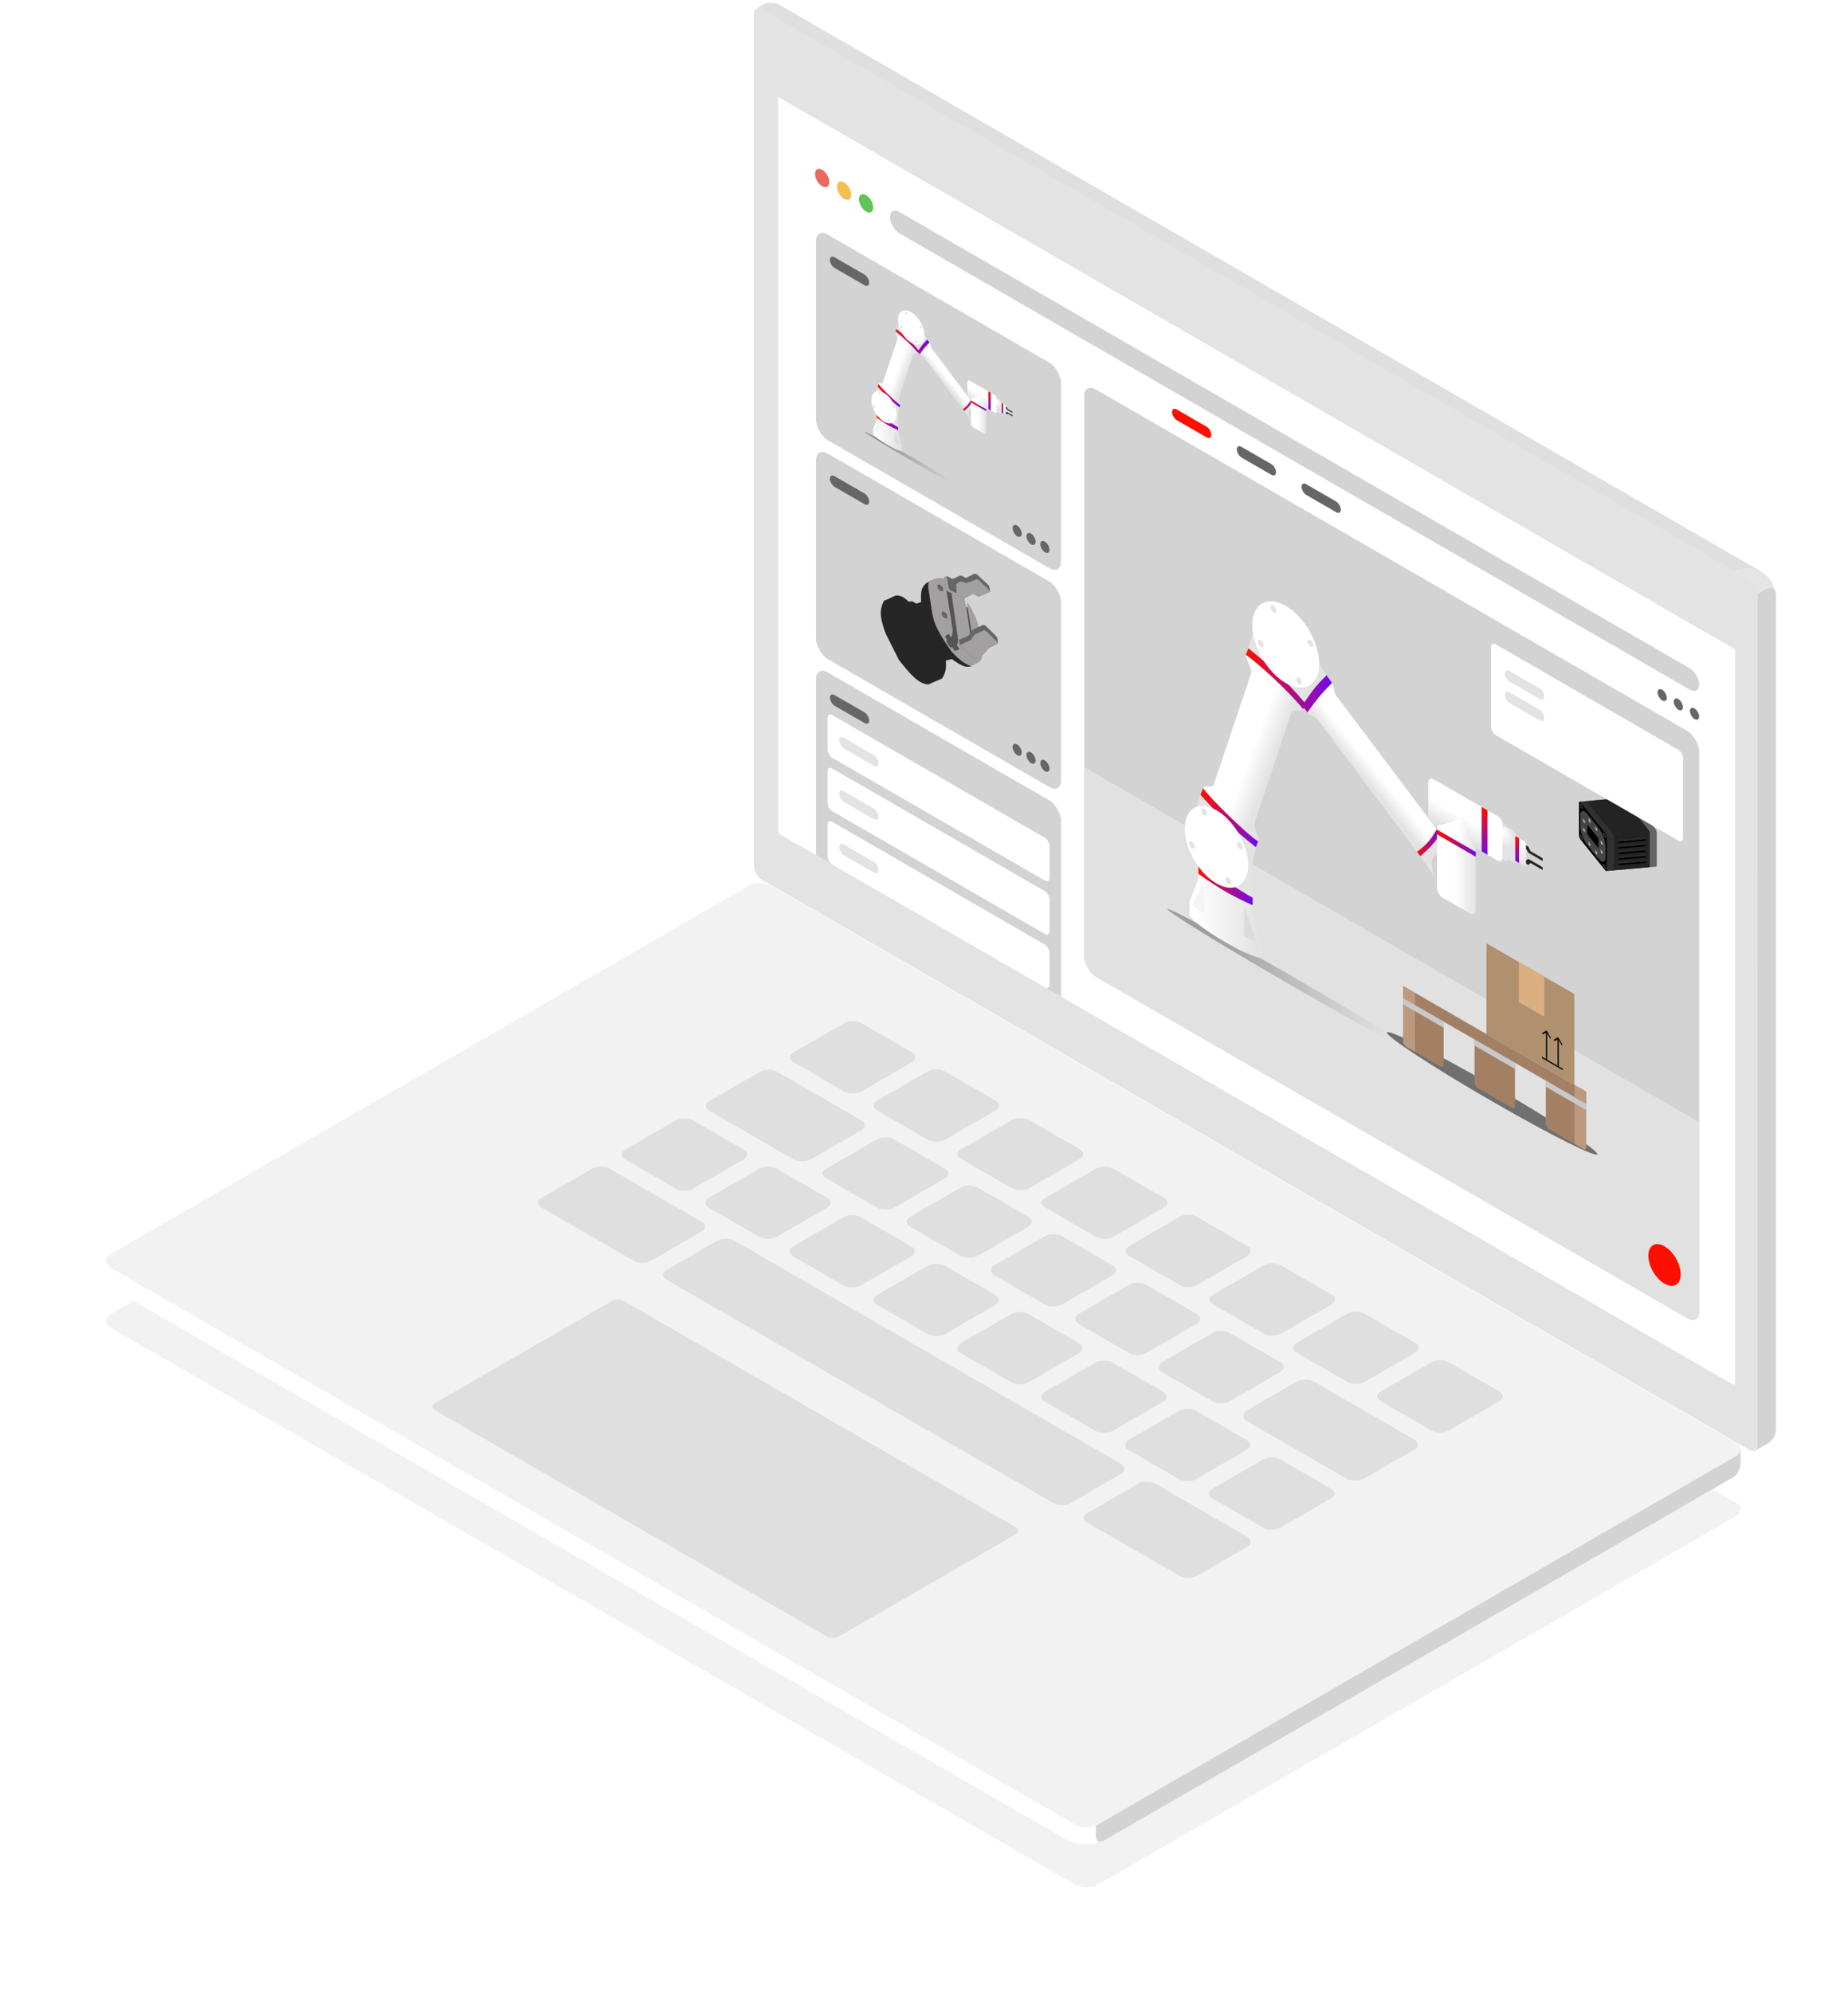 <svg width="449" height="484" viewBox="0 0 449 484" fill="none" xmlns="http://www.w3.org/2000/svg">
<g filter="url(#filter0_d_1645_15287)">
<rect width="277.101" height="185.503" rx="3.242" transform="matrix(0.866 0.5 -0.866 0.5 184.653 213.636)" fill="#F2F2F2"/>
</g>
<path d="M185.477 1.081C186.511 0.484 188.187 0.484 189.22 1.081L427.589 138.693C428.623 139.289 428.623 140.257 427.589 140.854L426.041 141.747L183.929 1.974L185.477 1.081Z" fill="#DFDFDF"/>
<circle cx="263.894" cy="437.861" r="10.266" fill="white"/>
<circle cx="424.498" cy="144.882" r="6.889" fill="#E5E5E5"/>
<path d="M426.448 144.646L428.977 143.185C430.375 142.378 431.507 143.032 431.507 144.646L431.501 347.423C431.501 348.616 430.663 350.068 429.629 350.665L426.441 352.505L426.448 144.646Z" fill="#D3D3D3"/>
<path d="M266.252 442.31L422.889 351.869L422.889 355.758C422.889 356.951 422.051 358.403 421.017 358.999L268.124 447.279C267.09 447.876 266.252 447.392 266.252 446.198L266.252 442.31Z" fill="#D3D3D3"/>
<rect width="281.607" height="211.458" rx="2.161" transform="matrix(0.866 0.5 3.18907e-05 1 183.18 1.186)" fill="#E3E3E3"/>
<path d="M25.706 306.476L261.46 442.598L261.46 446.182C261.46 447.375 260.622 447.859 259.588 447.262L27.577 313.301C26.544 312.704 25.706 311.253 25.706 310.059L25.706 306.476Z" fill="white"/>
<rect width="268.504" height="178.611" transform="matrix(0.866 0.5 3.18907e-05 1 189.064 23.546)" fill="white"/>
<rect width="277.101" height="185.503" rx="3.242" transform="matrix(0.866 0.5 -0.866 0.5 184.653 213.636)" fill="#F2F2F2"/>
<path d="M192.813 258.109L205.118 265.212C206.237 265.858 208.154 265.858 209.273 265.212L221.578 258.109C222.697 257.462 222.697 256.356 221.578 255.71L209.272 248.607C208.153 247.961 206.236 247.961 205.116 248.607L192.812 255.71C191.535 256.448 191.695 257.463 192.813 258.109V258.109Z" fill="#DFDFDF"/>
<path d="M264.242 370.011L286.613 382.926C287.732 383.572 289.65 383.572 290.769 382.926L303.073 375.823C304.192 375.177 304.192 374.07 303.073 373.424L280.702 360.509C279.583 359.863 277.666 359.863 276.547 360.509L264.242 367.614C262.803 368.259 263.124 369.366 264.242 370.011L264.242 370.011Z" fill="#DFDFDF"/>
<path d="M255.934 365.214L161.973 310.97C160.854 310.324 160.854 309.217 161.973 308.571L174.278 301.468C175.397 300.822 177.314 300.822 178.433 301.468L272.394 355.712C273.513 356.358 273.513 357.465 272.394 358.111L260.087 365.214C258.808 365.952 257.051 365.86 255.932 365.214L255.934 365.214Z" fill="#DFDFDF"/>
<path d="M131.611 293.442L153.982 306.357C155.101 307.003 157.018 307.003 158.137 306.357L170.442 299.254C171.561 298.607 171.561 297.501 170.442 296.855L148.071 283.94C146.951 283.294 145.034 283.294 143.915 283.94L131.61 291.045C130.332 291.783 130.493 292.797 131.61 293.442L131.611 293.442Z" fill="#DFDFDF"/>
<path d="M172.359 269.917L192.813 281.725C193.932 282.371 195.849 282.371 196.968 281.725L209.273 274.622C210.392 273.976 210.392 272.869 209.273 272.223L188.818 260.415C187.698 259.769 185.781 259.769 184.662 260.415L172.358 267.519C171.241 268.165 171.241 269.272 172.359 269.917V269.917Z" fill="#DFDFDF"/>
<path d="M302.754 345.194L327.203 359.309C328.322 359.955 330.24 359.955 331.359 359.309L343.663 352.205C344.782 351.559 344.782 350.453 343.663 349.807L319.213 335.693C318.094 335.047 316.177 335.047 315.058 335.693L302.753 342.796C301.955 343.626 301.796 344.641 302.754 345.194V345.194Z" fill="#DFDFDF"/>
<path d="M213.108 269.825L225.412 276.929C226.532 277.575 228.449 277.575 229.568 276.929L241.873 269.825C242.992 269.179 242.992 268.072 241.873 267.426L229.568 260.323C228.449 259.677 226.532 259.677 225.412 260.323L213.108 267.426C211.99 268.257 211.99 269.18 213.108 269.825Z" fill="#DFDFDF"/>
<path d="M233.561 281.634L245.866 288.737C246.985 289.383 248.902 289.383 250.021 288.737L262.326 281.634C263.445 280.988 263.445 279.881 262.326 279.235L250.02 272.132C248.901 271.486 246.984 271.486 245.865 272.132L233.56 279.235C232.284 279.973 232.443 280.988 233.561 281.634V281.634Z" fill="#DFDFDF"/>
<path d="M254.015 293.442L266.32 300.546C267.439 301.192 269.356 301.192 270.475 300.546L282.78 293.442C283.899 292.796 283.899 291.689 282.78 291.043L270.475 283.94C269.356 283.294 267.439 283.294 266.32 283.94L254.015 291.043C252.738 291.782 252.737 292.704 254.015 293.442Z" fill="#DFDFDF"/>
<path d="M274.31 305.159L286.615 312.263C287.734 312.909 289.651 312.909 290.77 312.263L303.074 305.159C304.193 304.513 304.193 303.406 303.074 302.76L290.769 295.656C289.65 295.01 287.733 295.01 286.614 295.656L274.309 302.76C273.192 303.591 273.191 304.513 274.31 305.159L274.31 305.159Z" fill="#DFDFDF"/>
<path d="M294.763 316.967L307.068 324.07C308.187 324.717 310.104 324.717 311.224 324.07L323.527 316.966C324.646 316.32 324.646 315.213 323.527 314.567L311.222 307.464C310.103 306.818 308.186 306.818 307.067 307.464L294.762 314.567C293.485 315.306 293.485 316.229 294.764 316.967L294.763 316.967Z" fill="#DFDFDF"/>
<path d="M315.058 328.682L327.363 335.785C328.482 336.431 330.399 336.431 331.518 335.785L343.822 328.681C344.941 328.035 344.941 326.928 343.822 326.282L331.517 319.18C330.398 318.534 328.481 318.534 327.362 319.18L315.057 326.284C313.939 327.113 313.939 328.036 315.058 328.682L315.058 328.682Z" fill="#DFDFDF"/>
<path d="M335.512 340.491L347.816 347.595C348.935 348.241 350.853 348.241 351.972 347.595L364.275 340.49C365.394 339.844 365.394 338.737 364.275 338.091L351.971 330.988C350.851 330.342 348.934 330.342 347.815 330.988L335.51 338.091C334.233 338.83 334.392 339.845 335.512 340.491L335.512 340.491Z" fill="#DFDFDF"/>
<path d="M200.804 286.339L213.108 293.442C214.228 294.089 216.145 294.089 217.264 293.442L229.569 286.339C230.688 285.693 230.688 284.586 229.569 283.94L217.264 276.836C216.145 276.19 214.228 276.19 213.108 276.836L200.804 283.94C199.686 284.587 199.526 285.601 200.804 286.339Z" fill="#DFDFDF"/>
<path d="M221.098 298.053L233.402 305.157C234.521 305.803 236.439 305.803 237.558 305.157L249.862 298.053C250.981 297.407 250.981 296.301 249.862 295.655L237.557 288.552C236.437 287.906 234.52 287.906 233.401 288.552L221.097 295.655C220.139 296.393 219.98 297.408 221.098 298.053V298.053Z" fill="#DFDFDF"/>
<path d="M241.552 309.864L253.857 316.968C254.976 317.614 256.893 317.614 258.012 316.968L270.317 309.864C271.436 309.218 271.436 308.111 270.317 307.465L258.012 300.362C256.893 299.715 254.976 299.715 253.857 300.362L241.552 307.465C240.434 308.112 240.593 309.311 241.552 309.864Z" fill="#DFDFDF"/>
<path d="M262.006 321.673L274.31 328.776C275.429 329.422 277.347 329.422 278.466 328.776L290.77 321.673C291.889 321.026 291.889 319.92 290.77 319.274L278.466 312.17C277.347 311.524 275.429 311.524 274.31 312.17L262.006 319.274C260.888 319.92 261.047 321.119 262.006 321.673Z" fill="#DFDFDF"/>
<path d="M282.299 333.387L294.604 340.491C295.723 341.137 297.64 341.137 298.76 340.491L311.064 333.387C312.183 332.741 312.183 331.634 311.064 330.988L298.76 323.885C297.64 323.238 295.723 323.238 294.604 323.885L282.299 330.988C281.341 331.727 281.181 332.742 282.299 333.387V333.387Z" fill="#DFDFDF"/>
<path d="M151.904 281.727L164.209 288.83C165.328 289.476 167.245 289.476 168.364 288.83L180.669 281.727C181.788 281.08 181.788 279.974 180.669 279.328L168.363 272.225C167.244 271.579 165.327 271.579 164.208 272.225L151.903 279.328C150.786 279.974 150.786 281.081 151.904 281.727V281.727Z" fill="#DFDFDF"/>
<path d="M172.2 293.442L184.504 300.546C185.624 301.192 187.541 301.192 188.66 300.546L200.965 293.442C202.084 292.796 202.084 291.689 200.965 291.043L188.66 283.94C187.541 283.294 185.624 283.294 184.504 283.94L172.2 291.043C171.241 291.782 171.082 292.797 172.2 293.442Z" fill="#DFDFDF"/>
<path d="M192.654 305.251L204.958 312.354C206.077 313 207.995 313 209.114 312.354L221.418 305.251C222.537 304.605 222.537 303.498 221.418 302.852L209.112 295.749C207.993 295.103 206.076 295.103 204.957 295.749L192.652 302.852C191.536 303.498 191.536 304.605 192.654 305.251V305.251Z" fill="#DFDFDF"/>
<path d="M213.108 317.058L225.412 324.162C226.532 324.808 228.449 324.808 229.568 324.162L241.872 317.058C242.992 316.412 242.992 315.305 241.872 314.659L229.568 307.556C228.449 306.909 226.532 306.909 225.412 307.556L213.108 314.659C211.99 315.306 211.829 316.32 213.108 317.058Z" fill="#DFDFDF"/>
<path d="M233.402 328.775L245.706 335.878C246.825 336.524 248.743 336.524 249.862 335.878L262.166 328.775C263.285 328.129 263.285 327.022 262.166 326.376L249.862 319.272C248.743 318.626 246.825 318.626 245.706 319.272L233.402 326.376C232.443 327.114 232.283 328.129 233.402 328.775Z" fill="#DFDFDF"/>
<path d="M253.856 340.583L266.161 347.687C267.28 348.333 269.197 348.333 270.316 347.687L282.621 340.583C283.74 339.937 283.74 338.83 282.621 338.184L270.316 331.081C269.197 330.435 267.28 330.435 266.161 331.081L253.856 338.184C252.737 338.83 252.577 339.845 253.856 340.583Z" fill="#DFDFDF"/>
<path d="M274.15 352.299L286.454 359.402C287.574 360.048 289.491 360.048 290.61 359.402L302.914 352.299C304.034 351.653 304.034 350.546 302.914 349.9L290.609 342.797C289.49 342.151 287.572 342.151 286.453 342.797L274.149 349.9C273.19 350.638 273.031 351.653 274.15 352.299V352.299Z" fill="#DFDFDF"/>
<path d="M294.603 364.106L306.908 371.21C308.027 371.856 309.944 371.856 311.064 371.21L323.368 364.106C324.487 363.46 324.487 362.353 323.368 361.707L311.064 354.604C309.944 353.958 308.027 353.958 306.908 354.604L294.603 361.707C293.484 362.353 293.484 363.46 294.603 364.106Z" fill="#DFDFDF"/>
<rect width="113.344" height="53.048" rx="1.621" transform="matrix(0.866 0.5 -0.866 0.5 150.124 315.278)" fill="#DFDFDF"/>
<g clip-path="url(#clip0_1645_15287)">
<rect width="267.856" height="175.112" transform="matrix(0.866 0.5 3.18093e-05 1 189.275 27.485)" fill="white"/>
<rect width="267.856" height="175.046" transform="matrix(0.866 0.5 3.18093e-05 1 189.275 27.485)" fill="white"/>
<circle cx="2.002" cy="2.002" r="2.002" transform="matrix(0.866 0.5 3.18093e-05 1 198.023 40.245)" fill="#EC695E"/>
<circle cx="2.002" cy="2.002" r="2.002" transform="matrix(0.866 0.5 3.18093e-05 1 203.359 43.326)" fill="#F4BF4F"/>
<circle cx="2.002" cy="2.002" r="2.002" transform="matrix(0.866 0.5 3.18093e-05 1 208.694 46.407)" fill="#61C555"/>
<rect width="172.534" height="142.697" rx="3.243" transform="matrix(0.866 0.5 3.18093e-05 1 263.422 92.998)" fill="#D3D3D3"/>
<path d="M263.425 186.4L412.841 272.672L412.843 318.724C412.843 320.515 411.585 321.241 410.034 320.345L266.235 237.317C264.684 236.421 263.427 234.243 263.427 232.452L263.425 186.4Z" fill="#E1E1E1"/>
<rect width="3.013" height="8.844" rx="0.583" transform="matrix(0.866 0.5 3.18093e-05 1 363.689 199.189)" fill="#E3E3E3"/>
<path d="M371.264 205.701L369.496 204.681C369.403 204.627 369.328 204.67 369.328 204.778L369.328 205.264C369.328 205.371 369.404 205.502 369.496 205.555L370.773 206.293C370.818 206.318 370.861 206.364 370.892 206.418L371.299 207.122C371.33 207.177 371.373 207.222 371.418 207.248L374.673 209.127C374.766 209.181 374.841 209.137 374.841 209.03L374.841 208.738C374.841 208.631 374.766 208.501 374.673 208.447L371.937 206.867C371.884 206.837 371.834 206.779 371.803 206.712L371.399 205.857C371.367 205.789 371.317 205.732 371.264 205.701Z" fill="#262626"/>
<path d="M371.264 210.123L369.496 209.103C369.403 209.049 369.328 208.918 369.328 208.811L369.328 208.325C369.328 208.218 369.403 208.174 369.496 208.228L370.773 208.965C370.818 208.991 370.861 208.995 370.892 208.977L371.299 208.742C371.33 208.724 371.373 208.728 371.418 208.754L374.673 210.634C374.766 210.687 374.841 210.818 374.841 210.925L374.841 211.217C374.841 211.324 374.766 211.368 374.673 211.314L371.937 209.735C371.884 209.704 371.834 209.704 371.803 209.735L371.399 210.123C371.367 210.154 371.317 210.154 371.264 210.123Z" fill="#262626"/>
<circle cx="3.888" cy="3.888" r="3.888" transform="matrix(0.866 0.5 3.18093e-05 1 363.436 199.432)" fill="url(#paint0_radial_1645_15287)"/>
<path d="M368.149 203.126L370.253 204.34C370.532 204.502 370.758 204.893 370.759 205.215L370.759 210.075C370.759 210.397 370.533 210.527 370.254 210.366L368.149 209.151L368.149 203.126Z" fill="url(#paint1_linear_1645_15287)"/>
<rect width="1.069" height="6.026" transform="matrix(0.866 0.5 3.18093e-05 1 368.149 203.126)" fill="url(#paint2_linear_1645_15287)"/>
<g opacity="0.3" filter="url(#filter1_f_1645_15287)">
<ellipse cx="35.523" cy="1.166" rx="35.523" ry="1.166" transform="matrix(0.866 0.5 3.18093e-05 1 283.647 219.742)" fill="url(#paint3_linear_1645_15287)"/>
</g>
<path d="M348.876 213.524L345.088 208.033L345.088 207.255L349.212 202.639L349.801 202.931L349.844 209.515L348.876 213.524Z" fill="#E3E3E3"/>
<path d="M345.088 208.033L344.289 206.939L344.499 205.798L347.739 200.865L349.044 201.473L349.801 202.931C348.176 205.228 347.109 206.296 345.088 208.033Z" fill="url(#paint4_linear_1645_15287)"/>
<path d="M291.18 213.401L291.18 212.332L291.98 212.453L302.459 218.504L304.353 219.937L304.353 221.298L306.583 229.389L306.583 232.694C306.583 232.694 305.153 233.228 297.788 228.976C290.423 224.724 288.992 222.537 288.992 222.537L288.992 219.135L291.18 213.401Z" fill="url(#paint5_linear_1645_15287)"/>
<path d="M290.17 197.51L291.685 193.137L305.152 205.869L304.689 207.789C304.476 208.519 304.359 208.927 304.352 209.587L304.352 218.139C299.195 215.709 296.309 214.075 291.18 210.534L290.17 197.51Z" fill="#E3E3E3"/>
<path d="M302.92 160.068L302.709 159.121L305.024 160.068L315.461 169.982L316.597 172.29L316.471 172.509L314.619 172.752C314.002 172.773 313.837 173.06 313.609 173.675L305.025 199.333C304.781 200.126 304.791 200.509 304.899 201.155L305.867 203.804L305.699 204.387C304.899 205.432 292.358 193.428 292.358 191.533L292.61 191.096L294.378 191.096C294.693 191.045 294.851 190.949 295.009 190.343L303.677 164.49C304.019 163.672 304.086 163.206 303.846 162.352L302.92 160.068Z" fill="url(#paint6_linear_1645_15287)"/>
<path d="M323.919 166.411L323.625 165.949L320.679 167.99L317.649 173.092L317.944 173.505L319.417 174.356C319.717 174.557 319.875 174.624 320.216 175.012L344.289 206.939C346.556 205.297 347.602 204.1 349.086 201.497L324.508 168.84C324.273 168.371 324.241 168.176 324.172 167.82L323.919 166.411Z" fill="url(#paint7_linear_1645_15287)"/>
<path d="M302.709 159.121L303.298 157.517L321.478 163.835L322.32 164.078L323.624 165.949C321.07 168.515 319.778 170.096 317.649 173.092L316.849 171.999L316.597 172.29C313.314 168.16 305.781 161.235 302.709 159.121Z" fill="url(#paint8_linear_1645_15287)"/>
<path d="M303.298 157.517L304.855 152.39L319.584 159.972L322.32 164.078C320.077 166.256 318.902 167.706 316.933 170.638C312.16 165.149 309.163 162.284 303.298 157.517Z" fill="#E3E3E3"/>
<path d="M291.685 193.137L292.316 191.509C293.621 193.574 303.174 202.978 305.657 204.411L305.152 205.869C299.512 201.337 296.54 198.577 291.685 193.137Z" fill="url(#paint9_linear_1645_15287)"/>
<path d="M291.18 212.332L291.18 210.534L291.811 210.412L302.795 217.24L304.352 218.139L304.352 219.937C299.299 217.702 296.413 216.027 291.18 212.332Z" fill="url(#paint10_linear_1645_15287)"/>
<path d="M289.666 219.67L292.485 214.64L292.696 222.002C290.285 220.525 289.996 220.187 289.666 219.67Z" fill="#F4F4F4"/>
<path d="M305.195 228.591L302.375 220.35L302.165 227.421C304.575 228.728 304.864 228.724 305.195 228.591Z" fill="#DCDCDC"/>
<circle cx="4.471" cy="4.471" r="4.471" transform="matrix(0.866 0.5 3.18093e-05 1 347.866 205.506)" fill="#D2D0D0"/>
<path d="M349.128 215.76C349.128 216.618 349.731 217.663 350.475 218.092L357.209 221.98C357.952 222.409 358.555 222.061 358.555 221.203L358.555 208.082L349.128 202.639L349.128 215.76Z" fill="url(#paint11_linear_1645_15287)"/>
<path d="M347.024 190.15C347.024 189.291 347.626 188.943 348.37 189.372L360.575 196.419L360.575 207.207L348.371 200.161C347.627 199.731 347.024 198.687 347.024 197.828L347.024 190.15Z" fill="url(#paint12_linear_1645_15287)"/>
<circle cx="9.379" cy="9.379" r="9.379" transform="matrix(0.866 0.5 3.18093e-05 1 304.266 142.525)" fill="white"/>
<ellipse cx="0.826" cy="0.778" rx="0.826" ry="0.778" transform="matrix(0.866 0.5 3.18093e-05 1 317.649 155.112)" fill="#E3E3E3"/>
<circle cx="0.826" cy="0.826" r="0.826" transform="matrix(0.866 0.5 3.18093e-05 1 305.613 155.16)" fill="#E3E3E3"/>
<circle cx="0.826" cy="0.826" r="0.826" transform="matrix(0.866 0.5 3.18093e-05 1 308.643 146.705)" fill="#E3E3E3"/>
<ellipse cx="0.778" cy="0.826" rx="0.778" ry="0.826" transform="matrix(0.866 0.5 3.18093e-05 1 314.955 164.248)" fill="#E3E3E3"/>
<circle cx="8.893" cy="8.893" r="8.893" transform="matrix(0.866 0.5 3.18093e-05 1 287.855 192.432)" fill="white"/>
<circle cx="0.778" cy="0.778" r="0.778" transform="matrix(0.866 0.5 3.18093e-05 1 300.565 204.338)" fill="#E3E3E3"/>
<circle cx="0.778" cy="0.778" r="0.778" transform="matrix(0.866 0.5 3.18093e-05 1 291.895 196.125)" fill="#E3E3E3"/>
<circle cx="0.778" cy="0.778" r="0.778" transform="matrix(0.866 0.5 3.18093e-05 1 288.95 204.143)" fill="#E3E3E3"/>
<circle cx="0.778" cy="0.778" r="0.778" transform="matrix(0.866 0.5 3.18093e-05 1 297.787 212.842)" fill="#E3E3E3"/>
<path d="M360.743 196.516L363.941 198.363C364.546 198.712 365.035 199.561 365.036 200.258L365.036 208.422C365.036 209.174 364.508 209.478 363.857 209.103L360.743 207.304C361.39 203.485 361.44 201.153 360.743 196.516Z" fill="white"/>
<rect width="1.652" height="10.788" transform="matrix(0.866 0.5 3.18093e-05 1 359.985 196.079)" fill="url(#paint13_linear_1645_15287)"/>
<path d="M349.17 200.622L349.171 201.643L354.641 205.385L358.513 207.037L358.513 205.968C356.981 203.236 356.324 201.19 355.315 198.387C353.019 199.718 351.667 200.182 349.17 200.622Z" fill="url(#paint14_linear_1645_15287)"/>
<rect width="10.885" height="1.166" transform="matrix(0.866 0.5 3.18093e-05 1 349.128 201.57)" fill="url(#paint15_linear_1645_15287)"/>
<g opacity="0.5" filter="url(#filter2_f_1645_15287)">
<ellipse cx="29.51" cy="1.946" rx="29.51" ry="1.946" transform="matrix(0.866 0.5 3.18093e-05 1 336.996 248.973)" fill="black"/>
</g>
<rect width="68.754" height="49.944" rx="3.243" transform="matrix(0.866 0.5 3.18093e-05 1 198.263 55.376)" fill="#D3D3D3"/>
<rect width="1.188" height="3.486" rx="0.23" transform="matrix(0.866 0.5 3.18093e-05 1 241.613 96.352)" fill="#E3E3E3"/>
<path d="M244.6 98.919L243.903 98.517C243.866 98.496 243.836 98.513 243.836 98.555L243.836 98.747C243.836 98.789 243.866 98.841 243.903 98.862L244.406 99.153C244.424 99.163 244.441 99.18 244.453 99.202L244.613 99.48C244.626 99.501 244.643 99.519 244.66 99.529L245.943 100.27C245.98 100.291 246.01 100.274 246.01 100.232L246.01 100.117C246.01 100.074 245.98 100.023 245.943 100.002L244.865 99.379C244.844 99.367 244.824 99.344 244.812 99.318L244.653 98.981C244.64 98.954 244.62 98.931 244.6 98.919Z" fill="#262626"/>
<path d="M244.6 100.663L243.903 100.26C243.866 100.239 243.836 100.188 243.836 100.145L243.836 99.954C243.836 99.912 243.866 99.894 243.903 99.915L244.406 100.206C244.424 100.216 244.441 100.218 244.453 100.211L244.613 100.118C244.626 100.111 244.643 100.113 244.66 100.123L245.943 100.864C245.98 100.885 246.01 100.936 246.01 100.979L246.01 101.094C246.01 101.136 245.98 101.153 245.943 101.132L244.865 100.509C244.844 100.497 244.824 100.497 244.812 100.509L244.653 100.663C244.64 100.675 244.62 100.675 244.6 100.663Z" fill="#262626"/>
<circle cx="1.533" cy="1.533" r="1.533" transform="matrix(0.866 0.5 3.18093e-05 1 241.514 96.448)" fill="url(#paint16_radial_1645_15287)"/>
<path d="M243.372 97.904L244.202 98.383C244.312 98.447 244.401 98.601 244.401 98.728L244.401 100.643C244.401 100.77 244.312 100.822 244.202 100.758L243.372 100.279L243.372 97.904Z" fill="url(#paint17_linear_1645_15287)"/>
<rect width="0.421" height="2.375" transform="matrix(0.866 0.5 3.18093e-05 1 243.372 97.904)" fill="url(#paint18_linear_1645_15287)"/>
<g opacity="0.3" filter="url(#filter3_f_1645_15287)">
<ellipse cx="14.003" cy="0.46" rx="14.003" ry="0.46" transform="matrix(0.866 0.5 3.18093e-05 1 210.061 104.454)" fill="url(#paint19_linear_1645_15287)"/>
</g>
<path d="M235.774 102.003L234.281 99.838L234.281 99.532L235.906 97.712L236.139 97.827L236.155 100.423L235.774 102.003Z" fill="#E3E3E3"/>
<path d="M234.281 99.839L233.965 99.407L234.048 98.957L235.326 97.013L235.84 97.252L236.139 97.827C235.498 98.733 235.077 99.154 234.281 99.839Z" fill="url(#paint20_linear_1645_15287)"/>
<path d="M213.03 101.955L213.03 101.533L213.345 101.581L217.476 103.966L218.223 104.531L218.223 105.068L219.102 108.257L219.102 109.56C219.102 109.56 218.538 109.771 215.635 108.094C212.732 106.418 212.167 105.556 212.167 105.556L212.167 104.215L213.03 101.955Z" fill="url(#paint21_linear_1645_15287)"/>
<path d="M212.632 95.691L213.229 93.966L218.538 98.986L218.355 99.742C218.271 100.03 218.225 100.191 218.222 100.451L218.223 103.823C216.189 102.864 215.052 102.22 213.03 100.824L212.632 95.691Z" fill="#E3E3E3"/>
<path d="M217.658 80.931L217.575 80.557L218.487 80.931L222.601 84.839L223.049 85.749L223 85.835L222.27 85.931C222.026 85.939 221.961 86.052 221.872 86.295L218.488 96.409C218.391 96.722 218.395 96.873 218.438 97.127L218.819 98.171L218.753 98.401C218.438 98.813 213.494 94.081 213.494 93.334L213.594 93.162L214.29 93.162C214.415 93.142 214.477 93.104 214.539 92.865L217.956 82.674C218.091 82.351 218.118 82.168 218.023 81.831L217.658 80.931Z" fill="url(#paint22_linear_1645_15287)"/>
<path d="M225.936 83.431L225.819 83.249L224.658 84.053L223.464 86.065L223.58 86.228L224.161 86.563C224.279 86.642 224.341 86.669 224.476 86.821L233.965 99.407C234.859 98.76 235.272 98.288 235.856 97.262L226.168 84.389C226.075 84.204 226.063 84.127 226.035 83.986L225.936 83.431Z" fill="url(#paint23_linear_1645_15287)"/>
<path d="M217.575 80.557L217.807 79.925L224.974 82.415L225.306 82.511L225.82 83.249C224.813 84.26 224.304 84.883 223.464 86.065L223.149 85.634L223.05 85.749C221.756 84.12 218.786 81.391 217.575 80.557Z" fill="url(#paint24_linear_1645_15287)"/>
<path d="M217.807 79.925L218.42 77.904L224.227 80.892L225.305 82.511C224.421 83.37 223.958 83.941 223.182 85.097C221.3 82.933 220.119 81.804 217.807 79.925Z" fill="#E3E3E3"/>
<path d="M213.228 93.966L213.477 93.325C213.991 94.139 217.757 97.846 218.736 98.411L218.537 98.986C216.314 97.199 215.142 96.111 213.228 93.966Z" fill="url(#paint25_linear_1645_15287)"/>
<path d="M213.03 101.533L213.03 100.824L213.279 100.777L217.609 103.468L218.223 103.823L218.223 104.531C216.231 103.65 215.093 102.99 213.03 101.533Z" fill="url(#paint26_linear_1645_15287)"/>
<path d="M212.433 104.426L213.544 102.443L213.627 105.345C212.677 104.763 212.563 104.63 212.433 104.426Z" fill="#F4F4F4"/>
<path d="M218.554 107.943L217.443 104.694L217.36 107.481C218.31 107.997 218.424 107.995 218.554 107.943Z" fill="#DCDCDC"/>
<circle cx="1.762" cy="1.762" r="1.762" transform="matrix(0.866 0.5 3.18093e-05 1 235.375 98.843)" fill="#D2D0D0"/>
<path d="M235.873 102.885C235.873 103.223 236.111 103.635 236.404 103.804L239.058 105.337C239.352 105.506 239.589 105.369 239.589 105.03L239.589 99.858L235.873 97.712L235.873 102.885Z" fill="url(#paint27_linear_1645_15287)"/>
<path d="M235.043 92.789C235.043 92.451 235.281 92.313 235.574 92.483L240.385 95.26L240.385 99.513L235.574 96.735C235.281 96.566 235.043 96.154 235.043 95.816L235.043 92.789Z" fill="url(#paint28_linear_1645_15287)"/>
<circle cx="3.697" cy="3.697" r="3.697" transform="matrix(0.866 0.5 3.18093e-05 1 218.188 74.015)" fill="white"/>
<ellipse cx="0.326" cy="0.307" rx="0.326" ry="0.307" transform="matrix(0.866 0.5 3.18093e-05 1 223.464 78.977)" fill="#E3E3E3"/>
<circle cx="0.326" cy="0.326" r="0.326" transform="matrix(0.866 0.5 3.18093e-05 1 218.719 78.996)" fill="#E3E3E3"/>
<circle cx="0.326" cy="0.326" r="0.326" transform="matrix(0.866 0.5 3.18093e-05 1 219.913 75.663)" fill="#E3E3E3"/>
<ellipse cx="0.307" cy="0.326" rx="0.307" ry="0.326" transform="matrix(0.866 0.5 3.18093e-05 1 222.402 82.578)" fill="#E3E3E3"/>
<circle cx="3.506" cy="3.506" r="3.506" transform="matrix(0.866 0.5 3.18093e-05 1 211.719 93.689)" fill="white"/>
<circle cx="0.307" cy="0.307" r="0.307" transform="matrix(0.866 0.5 3.18093e-05 1 216.729 98.382)" fill="#E3E3E3"/>
<circle cx="0.307" cy="0.307" r="0.307" transform="matrix(0.866 0.5 3.18093e-05 1 213.312 95.145)" fill="#E3E3E3"/>
<circle cx="0.307" cy="0.307" r="0.307" transform="matrix(0.866 0.5 3.18093e-05 1 212.15 98.305)" fill="#E3E3E3"/>
<circle cx="0.307" cy="0.307" r="0.307" transform="matrix(0.866 0.5 3.18093e-05 1 215.634 101.734)" fill="#E3E3E3"/>
<path d="M240.451 95.299L241.712 96.027C241.951 96.164 242.144 96.499 242.144 96.774L242.144 99.992C242.144 100.288 241.936 100.408 241.679 100.26L240.452 99.551C240.707 98.046 240.726 97.126 240.451 95.299Z" fill="white"/>
<rect width="0.651" height="4.253" transform="matrix(0.866 0.5 3.18093e-05 1 240.153 95.126)" fill="url(#paint29_linear_1645_15287)"/>
<path d="M235.89 96.917L235.89 97.32L238.046 98.795L239.573 99.446L239.573 99.025C238.969 97.948 238.71 97.141 238.312 96.036C237.407 96.561 236.874 96.744 235.89 96.917Z" fill="url(#paint30_linear_1645_15287)"/>
<rect width="4.291" height="0.46" transform="matrix(0.866 0.5 3.18093e-05 1 235.873 97.291)" fill="url(#paint31_linear_1645_15287)"/>
<rect width="11.027" height="2.595" rx="1.297" transform="matrix(0.866 0.5 3.18093e-05 1 201.634 61.862)" fill="#666666"/>
<rect width="11.027" height="2.595" rx="1.297" transform="matrix(0.866 0.5 3.18093e-05 1 284.767 98.836)" fill="#FF0F00"/>
<rect width="11.027" height="2.595" rx="1.297" transform="matrix(0.866 0.5 3.18093e-05 1 300.495 107.918)" fill="#666666"/>
<rect width="11.027" height="2.595" rx="1.297" transform="matrix(0.866 0.5 3.18093e-05 1 316.223 116.999)" fill="#666666"/>
<rect width="227.018" height="5.189" rx="2.595" transform="matrix(0.866 0.5 3.18093e-05 1 216.237 50.188)" fill="#D3D3D3"/>
<rect width="2.595" height="2.595" rx="1.297" transform="matrix(0.866 0.5 3.18093e-05 1 252.751 130.942)" fill="#666666"/>
<rect width="2.595" height="2.595" rx="1.297" transform="matrix(0.866 0.5 3.18093e-05 1 249.38 128.996)" fill="#666666"/>
<rect width="2.595" height="2.595" rx="1.297" transform="matrix(0.866 0.5 3.18093e-05 1 246.011 127.05)" fill="#666666"/>
<rect width="68.754" height="49.944" rx="3.243" transform="matrix(0.866 0.5 3.18093e-05 1 198.265 108.563)" fill="#D3D3D3"/>
<rect width="11.027" height="2.595" rx="1.297" transform="matrix(0.866 0.5 3.18093e-05 1 201.636 115.049)" fill="#666666"/>
<rect width="2.595" height="2.595" rx="1.297" transform="matrix(0.866 0.5 3.18093e-05 1 252.753 184.129)" fill="#666666"/>
<rect width="2.595" height="2.595" rx="1.297" transform="matrix(0.866 0.5 3.18093e-05 1 249.382 182.184)" fill="#666666"/>
<rect width="2.595" height="2.595" rx="1.297" transform="matrix(0.866 0.5 3.18093e-05 1 246.012 180.237)" fill="#666666"/>
<path d="M340.942 242.575L350.767 248.248L350.767 258.697C350.767 259.191 350.42 259.392 349.991 259.144L341.718 254.367C341.29 254.12 340.942 253.519 340.942 253.024L340.942 242.575Z" fill="#A38064"/>
<rect width="51.349" height="2.985" transform="matrix(0.866 0.5 3.18093e-05 1 340.942 239.59)" fill="#A38064"/>
<path d="M340.942 239.59L343.786 241.232L343.787 255.562L341.718 254.367C341.29 254.12 340.943 253.519 340.943 253.024L340.942 239.59Z" fill="#BC9A80"/>
<path d="M358.264 252.577L368.089 258.249L368.089 268.698C368.089 269.193 367.742 269.394 367.314 269.146L359.04 264.369C358.612 264.122 358.265 263.52 358.265 263.026L358.264 252.577Z" fill="#A38064"/>
<path d="M375.587 262.578L385.411 268.251L385.411 278.7C385.411 279.195 385.064 279.395 384.636 279.148L376.363 274.371C375.934 274.124 375.587 273.522 375.587 273.027L375.587 262.578Z" fill="#A38064"/>
<path d="M385.411 278.7C385.411 279.195 385.064 279.395 384.636 279.148L382.568 277.954L382.567 263.624L385.411 265.266L385.411 278.7Z" fill="#BC9A80"/>
<g style="mix-blend-mode:multiply">
<rect width="11.345" height="1.493" transform="matrix(0.866 0.5 3.18093e-05 1 340.942 242.575)" fill="#C9C9C9"/>
</g>
<g style="mix-blend-mode:multiply">
<rect width="11.345" height="1.493" transform="matrix(0.866 0.5 3.18093e-05 1 358.264 252.577)" fill="#C9C9C9"/>
</g>
<g style="mix-blend-mode:multiply">
<rect width="11.345" height="1.493" transform="matrix(0.866 0.5 3.18093e-05 1 375.587 262.578)" fill="#C9C9C9"/>
</g>
<rect width="24.648" height="22.053" transform="matrix(0.866 0.5 3.18093e-05 1 361.163 229.212)" fill="#AF906F"/>
<path d="M378.676 252.182C378.621 252.087 378.532 252.035 378.477 252.067L377.584 252.583C377.529 252.615 377.529 252.717 377.584 252.812C377.639 252.907 377.728 252.959 377.782 252.927L378.577 252.468L379.371 253.844C379.426 253.939 379.515 253.991 379.57 253.959C379.625 253.927 379.625 253.825 379.57 253.73L378.676 252.182ZM378.717 259.455L378.717 252.32L378.436 252.158L378.437 259.293L378.717 259.455Z" fill="black"/>
<path d="M375.867 250.56C375.813 250.465 375.724 250.414 375.669 250.445L374.775 250.961C374.72 250.993 374.72 251.096 374.775 251.191C374.83 251.286 374.919 251.337 374.974 251.305L375.768 250.847L376.563 252.223C376.617 252.318 376.706 252.369 376.761 252.337C376.816 252.306 376.816 252.203 376.761 252.108L375.867 250.56ZM375.909 257.833L375.909 250.698L375.628 250.536L375.628 257.671L375.909 257.833Z" fill="black"/>
<line y1="-0.162" x2="5.838" y2="-0.162" transform="matrix(0.866 0.5 3.18093e-05 1 374.645 257.103)" stroke="black" stroke-width="0.324"/>
<rect width="7.135" height="9.729" transform="matrix(0.866 0.5 3.18093e-05 1 369.027 233.753)" fill="#DBAF80"/>
<rect width="2.595" height="2.595" rx="1.297" transform="matrix(0.866 0.5 3.18093e-05 1 410.591 171.486)" fill="#666666"/>
<rect width="2.595" height="2.595" rx="1.297" transform="matrix(0.866 0.5 3.18093e-05 1 406.659 169.216)" fill="#666666"/>
<rect width="2.595" height="2.595" rx="1.297" transform="matrix(0.866 0.5 3.18093e-05 1 402.727 166.946)" fill="#666666"/>
<rect width="68.754" height="56.43" rx="3.243" transform="matrix(0.866 0.5 3.18093e-05 1 198.266 161.75)" fill="#D3D3D3"/>
<rect width="62.268" height="10.378" rx="1.297" transform="matrix(0.866 0.5 3.18093e-05 1 201.075 173.101)" fill="white"/>
<rect width="62.268" height="10.378" rx="1.297" transform="matrix(0.866 0.5 3.18093e-05 1 201.075 186.074)" fill="white"/>
<rect width="62.268" height="10.378" rx="1.297" transform="matrix(0.866 0.5 3.18093e-05 1 201.076 199.046)" fill="white"/>
<rect width="11.027" height="2.595" rx="1.297" transform="matrix(0.866 0.5 3.18093e-05 1 201.637 168.237)" fill="#666666"/>
<rect width="11.027" height="2.595" rx="1.297" transform="matrix(0.866 0.5 3.18093e-05 1 203.884 178.615)" fill="#E3E3E3"/>
<rect width="11.027" height="2.595" rx="1.297" transform="matrix(0.866 0.5 3.18093e-05 1 203.884 191.587)" fill="#E3E3E3"/>
<rect width="11.027" height="2.595" rx="1.297" transform="matrix(0.866 0.5 3.18093e-05 1 203.885 204.56)" fill="#E3E3E3"/>
<rect width="2.595" height="2.595" rx="1.297" transform="matrix(0.866 0.5 3.18093e-05 1 252.754 243.803)" fill="#666666"/>
<rect width="9.03" height="9.03" rx="0.519" transform="matrix(-0.75 -0.933 5.93787e-05 1 402.538 201.837)" fill="#646464"/>
<rect width="11.992" height="8.732" transform="matrix(-0.75 0.067 4.21743e-06 1 402.404 201.839)" fill="#646464"/>
<rect width="11.598" height="8.769" transform="matrix(0.75 -0.067 0.75 0.933 387.144 194.494)" fill="#646464"/>
<rect width="9.03" height="9.03" rx="0.519" transform="matrix(-0.75 -0.933 5.93787e-05 1 400.829 201.992)" fill="#232323"/>
<rect width="11.992" height="8.732" transform="matrix(-0.75 0.067 4.21743e-06 1 400.696 201.994)" fill="#232323"/>
<rect width="9.03" height="9.03" rx="0.519" transform="matrix(-0.75 -0.933 5.93787e-05 1 392.11 202.77)" fill="#323030"/>
<rect width="2.232" height="8.53" transform="matrix(-0.75 0.067 4.21743e-06 1 391.992 202.973)" fill="#323030"/>
<rect width="2.249" height="3.761" transform="matrix(-0.75 0.067 0.75 0.933 385.436 194.65)" fill="#323030"/>
<rect width="11.598" height="8.769" transform="matrix(0.75 -0.067 0.75 0.933 385.436 194.65)" fill="#232323"/>
<rect width="9.03" height="9.03" rx="0.519" transform="matrix(-0.75 -0.933 5.93787e-05 1 390.402 202.926)" fill="black"/>
<rect width="8.2" height="7.577" rx="2.387" transform="matrix(-0.75 -0.933 5.93787e-05 1 390.091 203.265)" fill="#454545"/>
<circle cx="0.415" cy="0.415" r="0.415" transform="matrix(-0.75 -0.933 5.93787e-05 1 390.169 202.947)" fill="#666666"/>
<ellipse cx="0.415" cy="0.415" rx="0.415" ry="0.415" transform="matrix(-0.75 -0.933 5.93787e-05 1 390.169 210.524)" fill="#666666"/>
<ellipse cx="0.415" cy="0.415" rx="0.415" ry="0.415" transform="matrix(-0.75 -0.933 5.93787e-05 1 384.486 195.877)" fill="#666666"/>
<circle cx="0.415" cy="0.415" r="0.415" transform="matrix(-0.75 -0.933 5.93787e-05 1 384.487 203.454)" fill="#666666"/>
<ellipse cx="0.415" cy="0.415" rx="0.415" ry="0.415" transform="matrix(-0.75 -0.933 5.93787e-05 1 389.469 204.774)" fill="#888888"/>
<ellipse cx="0.156" cy="0.156" rx="0.156" ry="0.156" transform="matrix(-0.75 -0.933 5.93787e-05 1 389.235 204.899)" fill="white"/>
<circle cx="0.415" cy="0.415" r="0.415" transform="matrix(5.94115e-05 1 0.75 0.933 385.887 198.555)" fill="#888888"/>
<ellipse cx="0.156" cy="0.156" rx="0.156" ry="0.156" transform="matrix(5.94115e-05 1 0.75 0.933 386.043 199.164)" fill="white"/>
<ellipse cx="0.415" cy="0.415" rx="0.415" ry="0.415" transform="matrix(-0.75 -0.933 5.93787e-05 1 385.187 199.448)" fill="#888888"/>
<circle cx="0.156" cy="0.156" r="0.156" transform="matrix(-0.75 -0.933 5.93787e-05 1 384.953 199.572)" fill="white"/>
<ellipse cx="0.415" cy="0.415" rx="0.415" ry="0.415" transform="matrix(5.94115e-05 1 0.75 0.933 385.888 204.263)" fill="#888888"/>
<ellipse cx="0.156" cy="0.156" rx="0.156" ry="0.156" transform="matrix(5.94115e-05 1 0.75 0.933 386.044 204.872)" fill="white"/>
<circle cx="0.415" cy="0.415" r="0.415" transform="matrix(-0.75 -0.933 5.93787e-05 1 389.469 206.954)" fill="#888888"/>
<ellipse cx="0.156" cy="0.156" rx="0.156" ry="0.156" transform="matrix(-0.75 -0.933 5.93787e-05 1 389.235 207.078)" fill="white"/>
<circle cx="0.415" cy="0.415" r="0.415" transform="matrix(5.94115e-05 1 0.75 0.933 387.522 200.588)" fill="#888888"/>
<ellipse cx="0.156" cy="0.156" rx="0.156" ry="0.156" transform="matrix(5.94115e-05 1 0.75 0.933 387.678 201.197)" fill="white"/>
<ellipse cx="0.415" cy="0.415" rx="0.415" ry="0.415" transform="matrix(-0.75 -0.933 5.93787e-05 1 385.187 201.627)" fill="#888888"/>
<ellipse cx="0.415" cy="0.415" rx="0.415" ry="0.415" transform="matrix(5.94115e-05 1 0.75 0.933 387.523 206.297)" fill="#888888"/>
<ellipse cx="0.156" cy="0.156" rx="0.156" ry="0.156" transform="matrix(5.94115e-05 1 0.75 0.933 387.678 206.906)" fill="white"/>
<rect width="3.633" height="2.387" rx="0.208" transform="matrix(-0.75 -0.933 5.93787e-05 1 388.378 203.73)" fill="black"/>
<path d="M389.858 202.663L389.776 202.684L389.655 202.567L389.694 202.771L389.655 202.879L389.776 203.062L389.858 203.286L389.939 203.265L390.06 203.382L390.021 203.178L390.06 203.071L389.939 202.888L389.858 202.663Z" fill="black"/>
<path d="M389.858 210.24L389.776 210.261L389.655 210.145L389.694 210.348L389.655 210.456L389.776 210.639L389.858 210.863L389.939 210.842L390.06 210.959L390.021 210.755L390.06 210.648L389.939 210.465L389.858 210.24Z" fill="black"/>
<path d="M384.175 195.594L384.093 195.615L383.972 195.498L384.011 195.702L383.972 195.809L384.093 195.992L384.175 196.217L384.256 196.196L384.377 196.312L384.338 196.109L384.377 196.001L384.256 195.818L384.175 195.594Z" fill="black"/>
<path d="M384.175 203.171L384.093 203.192L383.973 203.075L384.012 203.279L383.973 203.386L384.093 203.569L384.175 203.794L384.257 203.773L384.377 203.889L384.339 203.686L384.377 203.578L384.257 203.395L384.175 203.171Z" fill="black"/>
<ellipse cx="0.156" cy="0.156" rx="0.156" ry="0.156" transform="matrix(-0.75 -0.933 5.93787e-05 1 384.953 201.752)" fill="white"/>
<rect width="8.719" height="0.415" transform="matrix(-0.75 0.067 4.23978e-06 1 399.841 203.861)" fill="black"/>
<rect width="8.719" height="0.415" transform="matrix(-0.75 0.067 4.23978e-06 1 399.841 203.446)" fill="#2C2C2C"/>
<rect width="8.719" height="0.415" transform="matrix(-0.75 0.067 4.23978e-06 1 399.841 205.21)" fill="black"/>
<rect width="8.719" height="0.415" transform="matrix(-0.75 0.067 4.23978e-06 1 399.841 204.795)" fill="#2C2C2C"/>
<rect width="8.719" height="0.415" transform="matrix(-0.75 0.067 4.23978e-06 1 399.841 206.56)" fill="black"/>
<rect width="8.719" height="0.415" transform="matrix(-0.75 0.067 4.23978e-06 1 399.841 206.145)" fill="#2C2C2C"/>
<rect width="8.719" height="0.415" transform="matrix(-0.75 0.067 4.23978e-06 1 399.841 207.909)" fill="black"/>
<rect width="8.719" height="0.415" transform="matrix(-0.75 0.067 4.23978e-06 1 399.841 207.494)" fill="#2C2C2C"/>
<rect width="8.719" height="0.415" transform="matrix(-0.75 0.067 4.23978e-06 1 399.841 209.259)" fill="black"/>
<rect width="8.719" height="0.415" transform="matrix(-0.75 0.067 4.23978e-06 1 399.841 208.843)" fill="#2C2C2C"/>
<rect width="53.836" height="22.053" rx="1.297" transform="matrix(0.866 0.5 3.18093e-05 1 362.284 155.918)" fill="white"/>
<circle cx="4.54" cy="4.54" r="4.54" transform="matrix(0.866 0.5 3.18093e-05 1 400.484 300.562)" fill="#FF0F00"/>
<path d="M217.585 144.708C216.756 145.107 215.036 145.917 214.787 145.965C213.639 148.205 213.702 149.943 215.202 153.981L218.415 160.383C221.712 164.548 223.369 166.178 225.565 166.306L228.88 164.871C229.902 163.249 229.902 162.267 229.813 160.503L231.263 160.144C233.646 161.829 234.727 162.319 235.926 161.879L226.185 141.059L224.942 141.777C223.972 142.756 223.613 143.578 223.802 146.264L222.663 146.683L221.626 146.084L220.797 146.204C219.471 144.96 218.772 144.647 217.585 144.708Z" fill="#262626"/>
<path d="M225.565 142.974C225.435 141.539 225.588 141.251 226.497 140.88C227.426 140.459 228.004 140.353 229.191 140.521L234.269 145.128L234.787 147.581L235.098 147.521L234.891 146.444L235.305 146.684C237.445 150.108 238.291 152.648 238.621 159.247C238.546 160.054 238.448 160.44 238 160.803L235.927 161.88C234.08 161.183 232.959 160.194 231.161 158.29C228.073 153.836 226.984 151.76 226.497 149.017L225.565 142.974Z" fill="#A2A0A0"/>
<path d="M229.606 154.64L230.539 153.982L231.057 154.879C231.396 154.363 231.473 153.927 231.471 152.965L229.916 143.333L231.16 144.051L232.715 154.88C232.801 155.751 232.766 156.179 232.507 156.794L233.129 157.751L231.989 158.17L231.264 157.153L230.953 157.452L229.813 155.717L230.124 155.538L229.606 154.64Z" fill="#545454"/>
<path d="M235.719 153.982L234.786 147.581L235.097 147.521L236.134 153.982L235.719 153.982Z" fill="#545454"/>
<ellipse cx="0.838" cy="0.718" rx="0.838" ry="0.718" transform="matrix(0.866 0.5 3.18093e-05 1 227.74 141.717)" fill="#666666"/>
<ellipse cx="0.838" cy="0.718" rx="0.838" ry="0.718" transform="matrix(0.866 0.5 3.18093e-05 1 228.776 148.298)" fill="#666666"/>
<path d="M237.584 139.743C237.226 139.443 237.021 139.362 236.651 139.444L234.786 140.401C234.545 140.427 234.275 140.234 233.854 139.983C233.59 139.858 233.437 139.819 233.128 139.923L231.367 140.7L230.123 139.982L229.502 140.222C229.359 140.354 229.342 140.476 229.398 140.76L229.709 142.734C229.857 143.38 230.068 143.652 230.745 143.931L234.268 145.367L236.237 144.35C236.426 144.305 236.564 144.331 236.859 144.47L237.584 144.889C237.763 144.95 237.857 144.964 237.999 144.889L240.486 143.812C240.569 143.793 240.595 143.759 240.589 143.632L240.382 142.675C240.361 142.505 240.311 142.4 240.175 142.196L237.584 139.743Z" fill="#666666"/>
<path fill-rule="evenodd" clip-rule="evenodd" d="M240.485 143.812L240.485 143.812C240.496 143.617 240.485 143.519 240.382 143.393L237.791 140.94C237.55 140.744 237.411 140.685 237.273 140.76L234.89 141.658C234.631 141.716 234.529 141.684 234.372 141.598L233.646 141.299C233.446 141.237 233.362 141.248 233.232 141.299L232.299 141.957C232.256 142.024 232.289 142.175 232.329 142.356C232.364 142.511 232.403 142.688 232.403 142.854L232.403 143.811C232.393 144.082 232.3 144.078 232.092 143.991L231.056 143.512C230.719 143.305 230.59 143.08 230.434 142.555L230.02 140.042L230 140.03L229.502 140.222C229.359 140.354 229.342 140.476 229.398 140.76L229.709 142.735C229.857 143.38 230.068 143.652 230.745 143.931L234.268 145.367L236.237 144.35C236.426 144.305 236.564 144.331 236.859 144.47L237.584 144.889C237.763 144.95 237.857 144.964 237.999 144.889L240.485 143.812Z" fill="#A2A0A0"/>
<path d="M238.621 151.948L236.859 152.726C236.311 153.036 236.083 153.312 235.719 153.863C235.462 154.317 235.307 154.515 234.994 154.64L232.922 155.478L233.233 156.734L236.652 160.144L238.621 159.247L239.243 158.649L239.968 157.751C240.09 157.566 240.162 157.465 240.382 157.393L242.248 156.435C242.393 156.393 242.448 156.329 242.455 156.076L242.351 155.179C242.25 154.84 242.156 154.684 241.937 154.461L239.553 152.128C239.221 151.823 239.022 151.756 238.621 151.948Z" fill="#666666"/>
<path fill-rule="evenodd" clip-rule="evenodd" d="M242.339 156.398L242.351 156.376C242.385 156.204 242.368 156.111 242.248 155.957L239.553 153.324C239.344 153.125 239.205 153.11 238.932 153.205L236.963 154.102C236.715 154.244 236.656 154.321 236.556 154.451C236.553 154.454 236.551 154.458 236.548 154.461L236.03 155.239C235.873 155.558 235.709 155.62 235.409 155.717L233.233 156.734L233.233 156.735L236.652 160.145L238.621 159.247L239.243 158.649L239.968 157.752C240.09 157.566 240.162 157.466 240.382 157.393L242.248 156.435C242.283 156.425 242.313 156.413 242.339 156.398Z" fill="#A2A0A0"/>
<rect width="11.027" height="2.595" rx="1.297" transform="matrix(0.866 0.5 3.18093e-05 1 365.654 162.404)" fill="#E3E3E3"/>
<rect width="11.027" height="2.595" rx="1.297" transform="matrix(0.866 0.5 3.18093e-05 1 365.654 167.593)" fill="#E3E3E3"/>
</g>
<defs>
<filter id="filter0_d_1645_15287" x="0.25" y="203.779" width="448.133" height="280.178" filterUnits="userSpaceOnUse" color-interpolation-filters="sRGB">
<feFlood flood-opacity="0" result="BackgroundImageFix"/>
<feColorMatrix in="SourceAlpha" type="matrix" values="0 0 0 0 0 0 0 0 0 0 0 0 0 0 0 0 0 0 127 0" result="hardAlpha"/>
<feOffset dy="14.588"/>
<feGaussianBlur stdDeviation="12.697"/>
<feComposite in2="hardAlpha" operator="out"/>
<feColorMatrix type="matrix" values="0 0 0 0 0 0 0 0 0 0 0 0 0 0 0 0 0 0 0.15 0"/>
<feBlend mode="normal" in2="BackgroundImageFix" result="effect1_dropShadow_1645_15287"/>
<feBlend mode="normal" in="SourceGraphic" in2="effect1_dropShadow_1645_15287" result="shape"/>
</filter>
<filter id="filter1_f_1645_15287" x="279.371" y="216.593" width="70.079" height="44.156" filterUnits="userSpaceOnUse" color-interpolation-filters="sRGB">
<feFlood flood-opacity="0" result="BackgroundImageFix"/>
<feBlend mode="normal" in="SourceGraphic" in2="BackgroundImageFix" result="shape"/>
<feGaussianBlur stdDeviation="2.138" result="effect1_foregroundBlur_1645_15287"/>
</filter>
<filter id="filter2_f_1645_15287" x="332.72" y="246.513" width="59.664" height="38.323" filterUnits="userSpaceOnUse" color-interpolation-filters="sRGB">
<feFlood flood-opacity="0" result="BackgroundImageFix"/>
<feBlend mode="normal" in="SourceGraphic" in2="BackgroundImageFix" result="shape"/>
<feGaussianBlur stdDeviation="2.138" result="effect1_foregroundBlur_1645_15287"/>
</filter>
<filter id="filter3_f_1645_15287" x="208.375" y="103.213" width="27.626" height="17.406" filterUnits="userSpaceOnUse" color-interpolation-filters="sRGB">
<feFlood flood-opacity="0" result="BackgroundImageFix"/>
<feBlend mode="normal" in="SourceGraphic" in2="BackgroundImageFix" result="shape"/>
<feGaussianBlur stdDeviation="0.843" result="effect1_foregroundBlur_1645_15287"/>
</filter>
<radialGradient id="paint0_radial_1645_15287" cx="0" cy="0" r="1" gradientUnits="userSpaceOnUse" gradientTransform="translate(1.992 1.847) rotate(50.711) scale(3.453)">
<stop stop-color="white"/>
<stop offset="1" stop-color="#E3E3E3"/>
</radialGradient>
<linearGradient id="paint1_linear_1645_15287" x1="369.454" y1="203.879" x2="366.845" y2="208.398" gradientUnits="userSpaceOnUse">
<stop stop-color="white"/>
<stop offset="1" stop-color="#E3E3E3"/>
</linearGradient>
<linearGradient id="paint2_linear_1645_15287" x1="0.503" y1="0.054" x2="1.069" y2="5.972" gradientUnits="userSpaceOnUse">
<stop stop-color="#FF0F00"/>
<stop offset="1" stop-color="#740AE6"/>
</linearGradient>
<linearGradient id="paint3_linear_1645_15287" x1="12.635" y1="1.166" x2="61.91" y2="1.166" gradientUnits="userSpaceOnUse">
<stop/>
<stop offset="1" stop-opacity="0"/>
</linearGradient>
<linearGradient id="paint4_linear_1645_15287" x1="344.364" y1="203.047" x2="349.68" y2="203.076" gradientUnits="userSpaceOnUse">
<stop stop-color="#FF0F00"/>
<stop offset="1" stop-color="#740AE6"/>
</linearGradient>
<linearGradient id="paint5_linear_1645_15287" x1="290.171" y1="217.24" x2="305.07" y2="217.024" gradientUnits="userSpaceOnUse">
<stop stop-color="white"/>
<stop offset="1" stop-color="#E3E3E3"/>
</linearGradient>
<linearGradient id="paint6_linear_1645_15287" x1="305.151" y1="179.288" x2="310.711" y2="181.362" gradientUnits="userSpaceOnUse">
<stop stop-color="white"/>
<stop offset="1" stop-color="#E3E3E3"/>
</linearGradient>
<linearGradient id="paint7_linear_1645_15287" x1="335.409" y1="188.595" x2="332.742" y2="190.764" gradientUnits="userSpaceOnUse">
<stop stop-color="white"/>
<stop offset="1" stop-color="#E3E3E3"/>
</linearGradient>
<linearGradient id="paint8_linear_1645_15287" x1="302.997" y1="158.583" x2="323.279" y2="158.908" gradientUnits="userSpaceOnUse">
<stop stop-color="#FF0F00"/>
<stop offset="1" stop-color="#740AE6"/>
</linearGradient>
<linearGradient id="paint9_linear_1645_15287" x1="291.877" y1="194.615" x2="305.44" y2="194.86" gradientUnits="userSpaceOnUse">
<stop stop-color="#FF0F00"/>
<stop offset="1" stop-color="#740AE6"/>
</linearGradient>
<linearGradient id="paint10_linear_1645_15287" x1="291.361" y1="211.503" x2="304.311" y2="212.059" gradientUnits="userSpaceOnUse">
<stop stop-color="#FF0F00"/>
<stop offset="1" stop-color="#740AE6"/>
</linearGradient>
<linearGradient id="paint11_linear_1645_15287" x1="358.555" y1="215.468" x2="353.337" y2="215.469" gradientUnits="userSpaceOnUse">
<stop stop-color="#E3E3E3"/>
<stop offset="1" stop-color="white"/>
</linearGradient>
<linearGradient id="paint12_linear_1645_15287" x1="353.799" y1="197.61" x2="351.653" y2="201.327" gradientUnits="userSpaceOnUse">
<stop stop-color="white"/>
<stop offset="1" stop-color="#E3E3E3"/>
</linearGradient>
<linearGradient id="paint13_linear_1645_15287" x1="0.778" y1="0.097" x2="1.947" y2="10.659" gradientUnits="userSpaceOnUse">
<stop stop-color="#FF0F00"/>
<stop offset="1" stop-color="#740AE6"/>
</linearGradient>
<linearGradient id="paint14_linear_1645_15287" x1="354.263" y1="203.562" x2="358.62" y2="203.675" gradientUnits="userSpaceOnUse">
<stop stop-color="white"/>
<stop offset="1" stop-color="#E3E3E3"/>
</linearGradient>
<linearGradient id="paint15_linear_1645_15287" x1="0.15" y1="0.564" x2="10.54" y2="1.427" gradientUnits="userSpaceOnUse">
<stop stop-color="#FF0F00"/>
<stop offset="1" stop-color="#740AE6"/>
</linearGradient>
<radialGradient id="paint16_radial_1645_15287" cx="0" cy="0" r="1" gradientUnits="userSpaceOnUse" gradientTransform="translate(0.785 0.728) rotate(50.711) scale(1.361)">
<stop stop-color="white"/>
<stop offset="1" stop-color="#E3E3E3"/>
</radialGradient>
<linearGradient id="paint17_linear_1645_15287" x1="243.886" y1="98.201" x2="242.858" y2="99.982" gradientUnits="userSpaceOnUse">
<stop stop-color="white"/>
<stop offset="1" stop-color="#E3E3E3"/>
</linearGradient>
<linearGradient id="paint18_linear_1645_15287" x1="0.198" y1="0.021" x2="0.421" y2="2.354" gradientUnits="userSpaceOnUse">
<stop stop-color="#FF0F00"/>
<stop offset="1" stop-color="#740AE6"/>
</linearGradient>
<linearGradient id="paint19_linear_1645_15287" x1="4.981" y1="0.46" x2="24.405" y2="0.46" gradientUnits="userSpaceOnUse">
<stop/>
<stop offset="1" stop-opacity="0"/>
</linearGradient>
<linearGradient id="paint20_linear_1645_15287" x1="233.995" y1="97.873" x2="236.09" y2="97.885" gradientUnits="userSpaceOnUse">
<stop stop-color="#FF0F00"/>
<stop offset="1" stop-color="#740AE6"/>
</linearGradient>
<linearGradient id="paint21_linear_1645_15287" x1="212.632" y1="103.468" x2="218.505" y2="103.383" gradientUnits="userSpaceOnUse">
<stop stop-color="white"/>
<stop offset="1" stop-color="#E3E3E3"/>
</linearGradient>
<linearGradient id="paint22_linear_1645_15287" x1="218.537" y1="88.507" x2="220.729" y2="89.325" gradientUnits="userSpaceOnUse">
<stop stop-color="white"/>
<stop offset="1" stop-color="#E3E3E3"/>
</linearGradient>
<linearGradient id="paint23_linear_1645_15287" x1="230.465" y1="92.176" x2="229.414" y2="93.031" gradientUnits="userSpaceOnUse">
<stop stop-color="white"/>
<stop offset="1" stop-color="#E3E3E3"/>
</linearGradient>
<linearGradient id="paint24_linear_1645_15287" x1="217.688" y1="80.345" x2="225.684" y2="80.473" gradientUnits="userSpaceOnUse">
<stop stop-color="#FF0F00"/>
<stop offset="1" stop-color="#740AE6"/>
</linearGradient>
<linearGradient id="paint25_linear_1645_15287" x1="213.304" y1="94.549" x2="218.651" y2="94.646" gradientUnits="userSpaceOnUse">
<stop stop-color="#FF0F00"/>
<stop offset="1" stop-color="#740AE6"/>
</linearGradient>
<linearGradient id="paint26_linear_1645_15287" x1="213.101" y1="101.206" x2="218.206" y2="101.426" gradientUnits="userSpaceOnUse">
<stop stop-color="#FF0F00"/>
<stop offset="1" stop-color="#740AE6"/>
</linearGradient>
<linearGradient id="paint27_linear_1645_15287" x1="239.589" y1="102.77" x2="237.532" y2="102.77" gradientUnits="userSpaceOnUse">
<stop stop-color="#E3E3E3"/>
<stop offset="1" stop-color="white"/>
</linearGradient>
<linearGradient id="paint28_linear_1645_15287" x1="237.714" y1="95.73" x2="236.868" y2="97.195" gradientUnits="userSpaceOnUse">
<stop stop-color="white"/>
<stop offset="1" stop-color="#E3E3E3"/>
</linearGradient>
<linearGradient id="paint29_linear_1645_15287" x1="0.307" y1="0.038" x2="0.767" y2="4.202" gradientUnits="userSpaceOnUse">
<stop stop-color="#FF0F00"/>
<stop offset="1" stop-color="#740AE6"/>
</linearGradient>
<linearGradient id="paint30_linear_1645_15287" x1="237.897" y1="98.076" x2="239.615" y2="98.121" gradientUnits="userSpaceOnUse">
<stop stop-color="white"/>
<stop offset="1" stop-color="#E3E3E3"/>
</linearGradient>
<linearGradient id="paint31_linear_1645_15287" x1="0.059" y1="0.222" x2="4.155" y2="0.562" gradientUnits="userSpaceOnUse">
<stop stop-color="#FF0F00"/>
<stop offset="1" stop-color="#740AE6"/>
</linearGradient>
<clipPath id="clip0_1645_15287">
<rect width="267.856" height="175.112" fill="white" transform="matrix(0.866 0.5 3.18093e-05 1 189.275 27.485)"/>
</clipPath>
</defs>
</svg>
